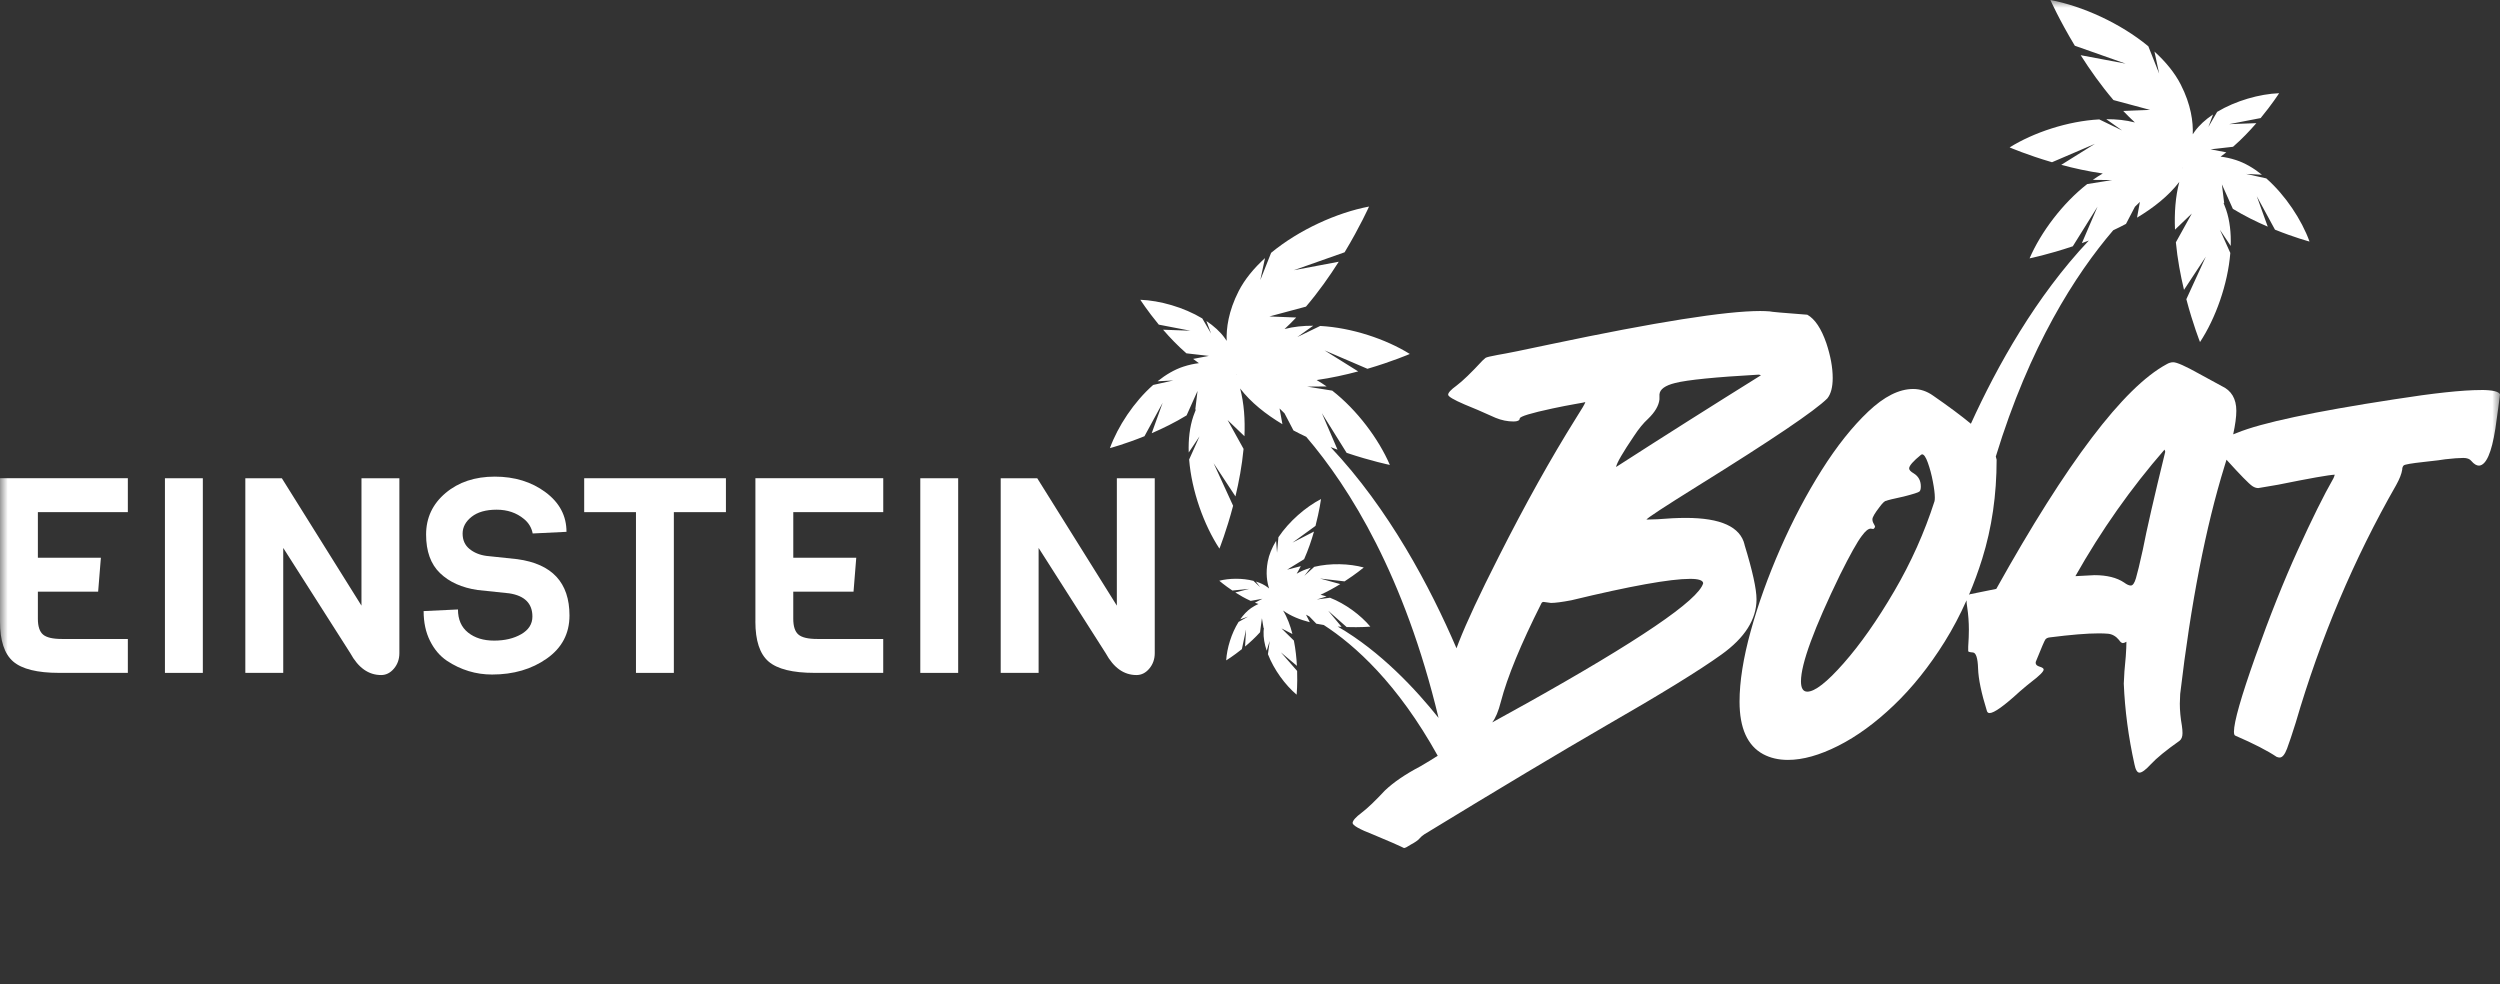 <svg width="160" height="63" viewBox="0 0 160 63" fill="none" xmlns="http://www.w3.org/2000/svg">
<rect x="0" y="0" width="160" height="63" fill="#333333" stroke="none"/>
<g clip-path="url(#clip0_5_70)">
<mask id="mask0_5_70" style="mask-type:luminance" maskUnits="userSpaceOnUse" x="0" y="0" width="160" height="63">
<path d="M160 0H0V62.282H160V0Z" fill="white"/>
</mask>
<g mask="url(#mask0_5_70)">
<path fill-rule="evenodd" clip-rule="evenodd" d="M153.207 25.561C155.741 25.162 157.599 24.962 158.782 24.962V24.959C159.508 24.959 159.915 25.052 160 25.238C159.943 25.722 159.844 26.459 159.702 27.444C159.46 28.986 159.112 29.772 158.656 29.801C158.499 29.801 158.333 29.7 158.164 29.5C158.064 29.372 157.893 29.308 157.652 29.308C157.38 29.308 156.995 29.337 156.497 29.393C156.369 29.422 155.909 29.479 155.12 29.565C154.329 29.651 153.901 29.725 153.836 29.789C153.772 29.854 153.742 29.942 153.742 30.056C153.699 30.328 153.57 30.656 153.356 31.042C150.65 35.77 148.506 40.84 146.925 46.254C146.695 46.982 146.513 47.536 146.37 47.914C146.226 48.293 146.069 48.482 145.9 48.482C145.842 48.482 145.778 48.468 145.706 48.44C145.109 48.039 144.233 47.59 143.079 47.09C143.008 47.076 142.972 46.991 142.972 46.833C142.972 46.205 143.428 44.605 144.339 42.034C145.251 39.463 146.16 37.185 147.063 35.2C147.967 33.216 148.725 31.687 149.338 30.615C149.367 30.559 149.395 30.48 149.425 30.38C149.053 30.394 147.842 30.608 145.791 31.023L144.531 31.237C144.403 31.237 144.275 31.195 144.148 31.108C143.928 30.959 143.378 30.396 142.496 29.422C142.456 29.552 142.415 29.686 142.373 29.823C141.163 33.736 140.216 38.6 139.532 44.413L139.509 45.035C139.509 45.478 139.552 45.942 139.638 46.427C139.666 46.613 139.68 46.778 139.68 46.92C139.68 47.15 139.616 47.314 139.488 47.413C138.634 48.014 138.022 48.513 137.652 48.914C137.325 49.27 137.081 49.449 136.926 49.449C136.784 49.449 136.675 49.27 136.605 48.914C136.22 47.17 135.991 45.45 135.922 43.75C135.936 43.279 135.977 42.7 136.049 42.015C136.077 41.615 136.091 41.301 136.091 41.072C135.991 41.13 135.914 41.158 135.857 41.158C135.772 41.144 135.693 41.08 135.622 40.965C135.423 40.722 135.188 40.586 134.919 40.559C134.748 40.544 134.547 40.536 134.32 40.536C133.565 40.536 132.519 40.623 131.179 40.794C131.051 40.807 130.958 40.854 130.9 40.932C130.845 41.01 130.651 41.457 130.325 42.27C130.296 42.328 130.282 42.378 130.282 42.421C130.282 42.536 130.369 42.617 130.539 42.667C130.709 42.718 130.794 42.778 130.794 42.85C130.794 42.978 130.531 43.242 130.005 43.642C129.819 43.785 129.57 43.992 129.256 44.264C128.259 45.178 127.618 45.636 127.334 45.636C127.248 45.636 127.193 45.593 127.164 45.508C126.808 44.365 126.619 43.458 126.597 42.787C126.576 42.114 126.464 41.772 126.266 41.758C126.066 41.743 125.965 41.714 125.965 41.672V41.393C125.994 40.964 126.008 40.6 126.008 40.3C126.008 39.828 125.973 39.35 125.902 38.864C125.873 38.692 125.859 38.55 125.859 38.435V38.419C125.444 39.354 124.977 40.239 124.459 41.071C123.469 42.656 122.383 44.013 121.201 45.141C120.019 46.27 118.833 47.133 117.643 47.733C116.454 48.333 115.382 48.634 114.428 48.634C113.831 48.634 113.303 48.512 112.847 48.269C111.837 47.725 111.331 46.605 111.331 44.904C111.331 43.62 111.569 42.113 112.047 40.385C112.524 38.657 113.158 36.892 113.948 35.093C114.738 33.294 115.617 31.626 116.586 30.09C117.555 28.554 118.549 27.305 119.567 26.341C120.584 25.377 121.543 24.895 122.44 24.895C122.897 24.895 123.322 25.038 123.722 25.323C124.714 26.01 125.52 26.608 126.137 27.12C127.82 23.422 130.307 18.97 133.686 15.394L133.634 15.414C133.501 15.464 133.37 15.514 133.241 15.56L134.243 13.224L132.659 15.763C131.08 16.294 129.892 16.536 129.892 16.536C130.612 14.867 131.995 13.018 133.581 11.78L135.184 11.524L133.939 11.512C134.151 11.364 134.364 11.227 134.578 11.103C133.644 10.971 132.735 10.769 131.92 10.55L134.073 9.206L131.328 10.383C129.729 9.916 128.616 9.434 128.616 9.434C130.156 8.475 132.344 7.749 134.352 7.642L135.814 8.349L134.8 7.628C135.446 7.623 136.067 7.69 136.633 7.838C136.377 7.602 136.129 7.356 135.887 7.101L137.603 7.033L135.261 6.404C134.459 5.464 133.753 4.461 133.163 3.532L136.039 4.073L132.789 2.927C131.795 1.279 131.225 -0 131.225 -0C133.28 0.389 135.703 1.483 137.493 2.962L138.185 4.706L137.884 3.299C138.597 3.946 139.184 4.658 139.568 5.411C140.229 6.704 140.367 7.804 140.337 8.596C140.374 8.538 140.412 8.481 140.454 8.423C140.747 8.013 141.158 7.644 141.635 7.324L141.335 8.129L141.897 7.16C143.086 6.445 144.615 6.013 145.864 5.965C145.864 5.965 145.414 6.671 144.681 7.557L142.66 7.947L144.407 7.882C143.977 8.379 143.472 8.91 142.914 9.394L141.475 9.558L142.484 9.75C142.364 9.844 142.241 9.936 142.117 10.024C142.418 10.06 142.749 10.129 143.106 10.245C143.671 10.428 144.233 10.757 144.764 11.182L143.752 11.131L145.042 11.417C146.272 12.5 147.306 14.069 147.81 15.46C147.81 15.46 146.856 15.206 145.598 14.698L144.434 12.558L145.136 14.506C144.423 14.2 143.646 13.819 142.903 13.366L142.201 11.8L142.348 13.007C142.333 12.996 142.318 12.986 142.303 12.976C142.362 13.115 142.417 13.261 142.47 13.415C142.706 14.109 142.794 14.905 142.766 15.741L142.074 14.705L142.74 16.189C142.579 18.199 141.798 20.373 140.801 21.892C140.801 21.892 140.351 20.764 139.926 19.148L141.173 16.428L139.776 18.551C139.554 17.623 139.356 16.575 139.256 15.508L140.277 13.666L139.2 14.697C139.155 13.641 139.224 12.591 139.476 11.642C138.791 12.538 137.827 13.297 136.77 13.93L136.954 12.921C136.849 13.021 136.744 13.124 136.636 13.232L136.064 14.329C135.794 14.473 135.52 14.607 135.246 14.737C132.825 17.568 129.89 22.151 127.731 29.219C127.749 29.285 127.769 29.352 127.784 29.419C127.784 31.676 127.477 33.786 126.865 35.75C126.614 36.556 126.329 37.329 126.013 38.071C126.032 38.056 126.052 38.043 126.075 38.031L127.762 37.689C132.278 29.59 135.911 24.799 138.659 23.313C138.802 23.227 138.943 23.184 139.087 23.184C139.315 23.184 139.862 23.428 140.731 23.913L142.184 24.705C142.81 24.991 143.125 25.52 143.125 26.291C143.125 26.681 143.057 27.184 142.924 27.798C143.002 27.768 143.082 27.737 143.166 27.704C144.731 27.062 148.078 26.347 153.207 25.561ZM139.71 10.743C139.707 10.744 139.705 10.745 139.703 10.745C139.698 10.747 139.695 10.749 139.691 10.751C139.696 10.754 139.7 10.756 139.706 10.759C139.708 10.76 139.71 10.761 139.712 10.762C139.711 10.758 139.71 10.754 139.71 10.751C139.71 10.748 139.71 10.745 139.71 10.743ZM117.997 42.444C119.065 41.23 120.142 39.699 121.223 37.849V37.851C122.304 36.003 123.168 34.077 123.809 32.078C123.823 32.021 123.829 31.942 123.829 31.842C123.829 31.599 123.787 31.256 123.702 30.813C123.618 30.37 123.51 29.971 123.382 29.613C123.254 29.257 123.132 29.078 123.017 29.078L122.953 29.1C122.441 29.514 122.185 29.808 122.185 29.978C122.185 30.079 122.285 30.184 122.484 30.3C122.782 30.485 122.933 30.763 122.933 31.135C122.933 31.292 122.904 31.399 122.846 31.455C122.79 31.513 122.454 31.62 121.842 31.777C121.173 31.92 120.795 32.013 120.71 32.055C120.624 32.055 120.481 32.191 120.281 32.463C119.984 32.849 119.834 33.105 119.834 33.233C119.834 33.333 119.863 33.429 119.92 33.522C119.976 33.615 120.005 33.682 120.005 33.725C119.962 33.812 119.92 33.854 119.878 33.854L119.727 33.832C119.571 33.832 119.379 33.989 119.151 34.304C118.866 34.675 118.402 35.503 117.762 36.788C116.097 40.217 115.262 42.488 115.262 43.602C115.262 44.045 115.397 44.266 115.668 44.266C116.151 44.266 116.929 43.659 117.997 42.444ZM136.701 37.002C136.795 36.688 136.942 36.082 137.14 35.181V35.183C137.382 33.926 137.859 31.84 138.572 28.926C138.572 28.883 138.564 28.851 138.55 28.829C138.535 28.808 138.529 28.789 138.529 28.776C136.378 31.247 134.477 33.946 132.825 36.874L134.044 36.81C134.84 36.81 135.474 36.967 135.943 37.282C136.115 37.41 136.257 37.474 136.372 37.474C136.499 37.474 136.609 37.317 136.701 37.002Z" fill="white"/>
<path fill-rule="evenodd" clip-rule="evenodd" d="M111.653 34.859C111.381 33.718 110.129 33.146 107.893 33.146C107.364 33.146 106.76 33.175 106.076 33.232L105.371 33.253C105.442 33.139 106.532 32.426 108.64 31.111C113.397 28.155 116.166 26.284 116.95 25.498C117.178 25.213 117.293 24.778 117.293 24.191C117.293 23.521 117.156 22.778 116.886 21.963C116.559 21.02 116.152 20.414 115.668 20.142C114.144 20.027 113.34 19.957 113.254 19.928C113.07 19.914 112.87 19.905 112.656 19.905C110.433 19.905 105.968 20.612 99.26 22.026C97.522 22.399 96.391 22.626 95.864 22.713C95.393 22.798 95.13 22.863 95.073 22.905C95.016 22.948 94.952 23.005 94.881 23.076C94.168 23.846 93.614 24.383 93.214 24.683C92.859 24.94 92.681 25.132 92.681 25.261C92.681 25.375 93.029 25.583 93.727 25.883C94.197 26.068 94.859 26.354 95.713 26.739C96.098 26.897 96.482 26.975 96.868 26.975C97.124 26.975 97.255 26.91 97.264 26.782C97.27 26.654 97.972 26.439 99.368 26.14C99.909 26.025 100.386 25.932 100.8 25.86C101.213 25.79 101.433 25.746 101.462 25.732C101.448 25.819 101.248 26.161 100.864 26.761C99.255 29.332 97.601 32.297 95.907 35.652C94.71 38.009 93.863 39.822 93.365 41.095C93.312 41.229 93.263 41.361 93.216 41.49C91.542 37.596 88.896 32.569 85.157 28.614C85.307 28.672 85.456 28.727 85.602 28.779L84.6 26.443L86.184 28.982C87.764 29.513 88.951 29.755 88.951 29.755C88.232 28.087 86.85 26.237 85.263 25L83.659 24.743L84.904 24.732C84.693 24.583 84.48 24.448 84.265 24.323C85.2 24.19 86.109 23.988 86.924 23.77L84.771 22.425L87.516 23.603C89.115 23.134 90.228 22.654 90.228 22.654C88.687 21.695 86.5 20.969 84.492 20.861L83.03 21.569L84.045 20.847C83.397 20.843 82.777 20.909 82.211 21.058C82.467 20.823 82.715 20.576 82.956 20.321L81.24 20.253L83.582 19.624C84.384 18.685 85.091 17.68 85.68 16.751L82.805 17.293L86.054 16.147C87.048 14.497 87.619 13.219 87.619 13.219C85.564 13.609 83.141 14.702 81.351 16.181L80.659 17.926L80.96 16.519C80.246 17.167 79.66 17.879 79.275 18.631C78.615 19.924 78.476 21.023 78.507 21.816C78.469 21.758 78.431 21.701 78.39 21.643C78.096 21.232 77.687 20.863 77.208 20.544L77.51 21.349L76.947 20.38C75.758 19.664 74.23 19.233 72.981 19.185C72.981 19.185 73.431 19.89 74.163 20.777L76.184 21.166L74.437 21.101C74.867 21.598 75.373 22.129 75.93 22.613L77.369 22.778L76.361 22.97C76.481 23.064 76.604 23.156 76.728 23.243C76.426 23.279 76.096 23.348 75.739 23.464C75.173 23.648 74.612 23.977 74.082 24.402L75.093 24.35L73.802 24.637C72.573 25.719 71.539 27.289 71.035 28.68C71.035 28.68 71.988 28.426 73.247 27.918L74.41 25.778L73.709 27.726C74.42 27.419 75.198 27.039 75.942 26.585L76.643 25.02L76.496 26.227C76.504 26.221 76.511 26.216 76.519 26.211L76.522 26.209C76.526 26.206 76.531 26.203 76.535 26.2C76.537 26.198 76.539 26.197 76.541 26.195C76.483 26.334 76.427 26.481 76.375 26.634C76.14 27.328 76.05 28.124 76.078 28.961L76.771 27.924L76.105 29.408C76.265 31.418 77.047 33.592 78.043 35.111C78.043 35.111 78.494 33.984 78.919 32.368L77.672 29.648L79.069 31.77C79.29 30.842 79.488 29.795 79.588 28.728L78.567 26.885L79.645 27.917C79.69 26.862 79.621 25.812 79.368 24.862C80.054 25.758 81.018 26.517 82.075 27.15L81.891 26.141C81.995 26.241 82.101 26.344 82.209 26.452L82.781 27.548C83.051 27.692 83.325 27.828 83.598 27.956C86.399 31.23 89.886 36.848 92.067 45.945C90.644 44.158 88.368 41.694 85.611 40.099C85.648 40.102 85.686 40.105 85.722 40.108C85.76 40.11 85.796 40.112 85.833 40.115L85.861 40.117L85.003 39.086L86.185 40.132C87.064 40.161 87.701 40.105 87.701 40.105C87.087 39.369 86.11 38.642 85.121 38.255L84.271 38.368L84.9 38.173C84.771 38.13 84.643 38.093 84.515 38.063C84.969 37.855 85.398 37.616 85.778 37.382L84.486 37.027L86.052 37.208C86.79 36.73 87.281 36.319 87.281 36.319C86.358 36.066 85.142 36.029 84.111 36.277L83.477 36.856L83.882 36.337C83.554 36.432 83.249 36.56 82.985 36.72C83.079 36.562 83.167 36.401 83.251 36.235L82.373 36.46L83.464 35.788C83.729 35.192 83.936 34.577 84.095 34.019L82.721 34.727L84.192 33.657C84.448 32.672 84.545 31.939 84.545 31.939C83.564 32.446 82.502 33.365 81.818 34.384L81.73 35.372L81.671 34.615C81.407 35.05 81.218 35.499 81.136 35.938C80.995 36.691 81.09 37.269 81.225 37.665C81.197 37.642 81.17 37.618 81.14 37.596C80.93 37.432 80.667 37.307 80.376 37.218L80.65 37.58L80.22 37.174C79.512 36.991 78.673 37.004 78.034 37.167C78.034 37.167 78.367 37.456 78.872 37.794L79.953 37.687L79.059 37.917C79.351 38.104 79.688 38.296 80.042 38.456L80.795 38.322L80.314 38.572C80.389 38.602 80.465 38.629 80.54 38.655C80.392 38.719 80.236 38.803 80.073 38.915C79.814 39.094 79.579 39.345 79.374 39.64L79.879 39.462L79.269 39.802C78.809 40.535 78.522 41.486 78.476 42.265C78.476 42.265 78.92 41.993 79.48 41.545L79.747 40.286L79.684 41.378C79.998 41.115 80.335 40.805 80.643 40.464L80.763 39.566L80.869 40.199C80.872 40.196 80.874 40.193 80.877 40.19C80.88 40.185 80.884 40.181 80.888 40.176C80.879 40.255 80.873 40.338 80.869 40.423C80.854 40.81 80.929 41.226 81.069 41.645L81.263 41.016L81.148 41.868C81.532 42.861 82.254 43.842 82.985 44.46C82.985 44.46 83.044 43.822 83.016 42.94L81.977 41.751L83.002 42.614C82.976 42.111 82.918 41.552 82.808 40.996L82.015 40.218L82.715 40.577C82.579 40.036 82.387 39.516 82.116 39.073C82.597 39.424 83.2 39.662 83.829 39.822L83.585 39.339C83.653 39.374 83.722 39.411 83.792 39.448L84.246 39.917C84.404 39.949 84.563 39.976 84.721 40C86.709 41.286 89.455 43.746 92.014 48.369C91.682 48.582 91.313 48.808 90.903 49.046C89.95 49.546 89.195 50.059 88.639 50.588C87.998 51.274 87.495 51.752 87.132 52.024C86.769 52.296 86.58 52.509 86.566 52.667C86.566 52.824 87.008 53.074 87.891 53.416C88.946 53.859 89.525 54.109 89.631 54.167C89.738 54.224 89.814 54.26 89.855 54.274C89.926 54.274 90.069 54.202 90.283 54.059C90.555 53.915 90.74 53.787 90.839 53.674C90.939 53.558 91.046 53.465 91.159 53.395C95.959 50.466 99.827 48.153 102.76 46.454C106.292 44.426 108.765 42.904 110.174 41.89C111.67 40.818 112.417 39.64 112.417 38.355C112.417 37.698 112.161 36.533 111.649 34.862L111.653 34.859ZM79.133 23.98C79.133 23.974 79.133 23.969 79.135 23.962L79.135 23.96C79.139 23.962 79.143 23.963 79.147 23.965C79.15 23.966 79.152 23.967 79.155 23.968C79.148 23.973 79.139 23.976 79.133 23.98ZM81.867 38.658C81.867 38.656 81.867 38.654 81.866 38.652C81.868 38.652 81.871 38.652 81.873 38.652C81.874 38.652 81.876 38.652 81.878 38.653L81.868 38.662C81.868 38.662 81.868 38.66 81.867 38.658ZM104.581 27.896C104.879 27.441 105.179 27.075 105.478 26.803C105.92 26.375 106.162 25.961 106.205 25.561V25.24C106.233 24.912 106.569 24.67 107.209 24.512C107.992 24.312 109.774 24.134 112.551 23.977C112.592 23.977 112.643 23.991 112.7 24.018C109.581 25.962 106.49 27.918 103.428 29.889C103.47 29.631 103.855 28.967 104.581 27.896ZM97.551 45.101L95.5 46.236C95.715 45.965 95.9 45.521 96.056 44.907C96.469 43.323 97.332 41.229 98.641 38.63C98.669 38.56 98.719 38.523 98.792 38.523L99.261 38.588C99.532 38.588 99.966 38.531 100.563 38.418C104.353 37.503 106.888 37.047 108.17 37.047C108.711 37.047 108.989 37.14 109.004 37.326C108.704 38.41 104.887 41.004 97.552 45.103L97.551 45.101Z" fill="white"/>
<path d="M31.124 35.577L33.113 35.787L33.114 35.788C35.337 36.09 36.447 37.29 36.447 39.391C36.447 40.545 35.965 41.463 34.999 42.145C34.032 42.828 32.864 43.17 31.492 43.17C30.457 43.17 29.495 42.878 28.611 42.295C28.159 41.992 27.795 41.565 27.522 41.017C27.247 40.469 27.112 39.833 27.112 39.11L29.31 39.005C29.31 39.646 29.525 40.14 29.956 40.484C30.387 40.828 30.943 40.999 31.623 40.999C32.302 40.999 32.88 40.863 33.357 40.589C33.834 40.313 34.074 39.937 34.074 39.458C34.074 38.62 33.578 38.125 32.59 37.973L30.567 37.761C29.555 37.612 28.752 37.25 28.16 36.678C27.566 36.107 27.27 35.282 27.27 34.211C27.27 33.14 27.686 32.253 28.518 31.552C29.348 30.853 30.399 30.504 31.666 30.504C32.933 30.504 34.016 30.837 34.911 31.501C35.807 32.166 36.255 33.011 36.255 34.037L34.092 34.142C34.02 33.77 33.835 33.46 33.534 33.214C33.055 32.818 32.473 32.62 31.788 32.62C31.102 32.62 30.566 32.771 30.183 33.075C29.799 33.378 29.607 33.736 29.607 34.15C29.607 34.565 29.753 34.891 30.044 35.13C30.334 35.368 30.694 35.517 31.124 35.577Z" fill="white"/>
<path d="M0.846 42.339C0.281 41.854 0 41 0 39.775V30.606H8.182V32.776H2.424V35.697H6.456L6.281 37.868H2.424V39.6C2.424 40.088 2.535 40.427 2.757 40.613C2.977 40.801 3.379 40.894 3.961 40.894H8.182V43.064H3.785C2.389 43.064 1.41 42.821 0.846 42.339Z" fill="white"/>
<path d="M10.556 30.608H12.981V43.065H10.556V30.608Z" fill="white"/>
<path d="M23.134 38.761L18.038 30.607H15.701V43.063H18.127V35.067L22.419 41.803C22.93 42.738 23.588 43.203 24.391 43.203C24.705 43.203 24.979 43.067 25.211 42.792C25.443 42.518 25.56 42.188 25.56 41.803V30.607H23.135L23.134 38.761Z" fill="white"/>
<path d="M37.388 32.777H40.702V43.065H43.126V32.777H46.459V30.607H37.388V32.777Z" fill="white"/>
<path d="M49.19 42.339C48.625 41.854 48.344 41 48.344 39.775L48.346 39.774V30.606H56.528V32.776H50.77V35.697H54.8L54.626 37.868H50.769V39.6C50.769 40.088 50.88 40.427 51.101 40.613C51.322 40.801 51.722 40.894 52.306 40.894H56.526V43.064H52.13C50.733 43.064 49.754 42.821 49.19 42.339Z" fill="white"/>
<path d="M61.323 30.608H58.899V43.065H61.323V30.608Z" fill="white"/>
<path d="M66.383 30.607L71.478 38.761L71.479 30.607H73.904V41.803C73.904 42.188 73.785 42.518 73.554 42.792C73.323 43.067 73.049 43.203 72.734 43.203C71.932 43.203 71.274 42.738 70.763 41.803L66.471 35.067V43.063H64.045V30.607H66.383Z" fill="white"/>
</g>
</g>
<defs>
<clipPath id="clip0_5_70">
<rect width="160" height="62.282" fill="white"/>
</clipPath>
</defs>
</svg>
